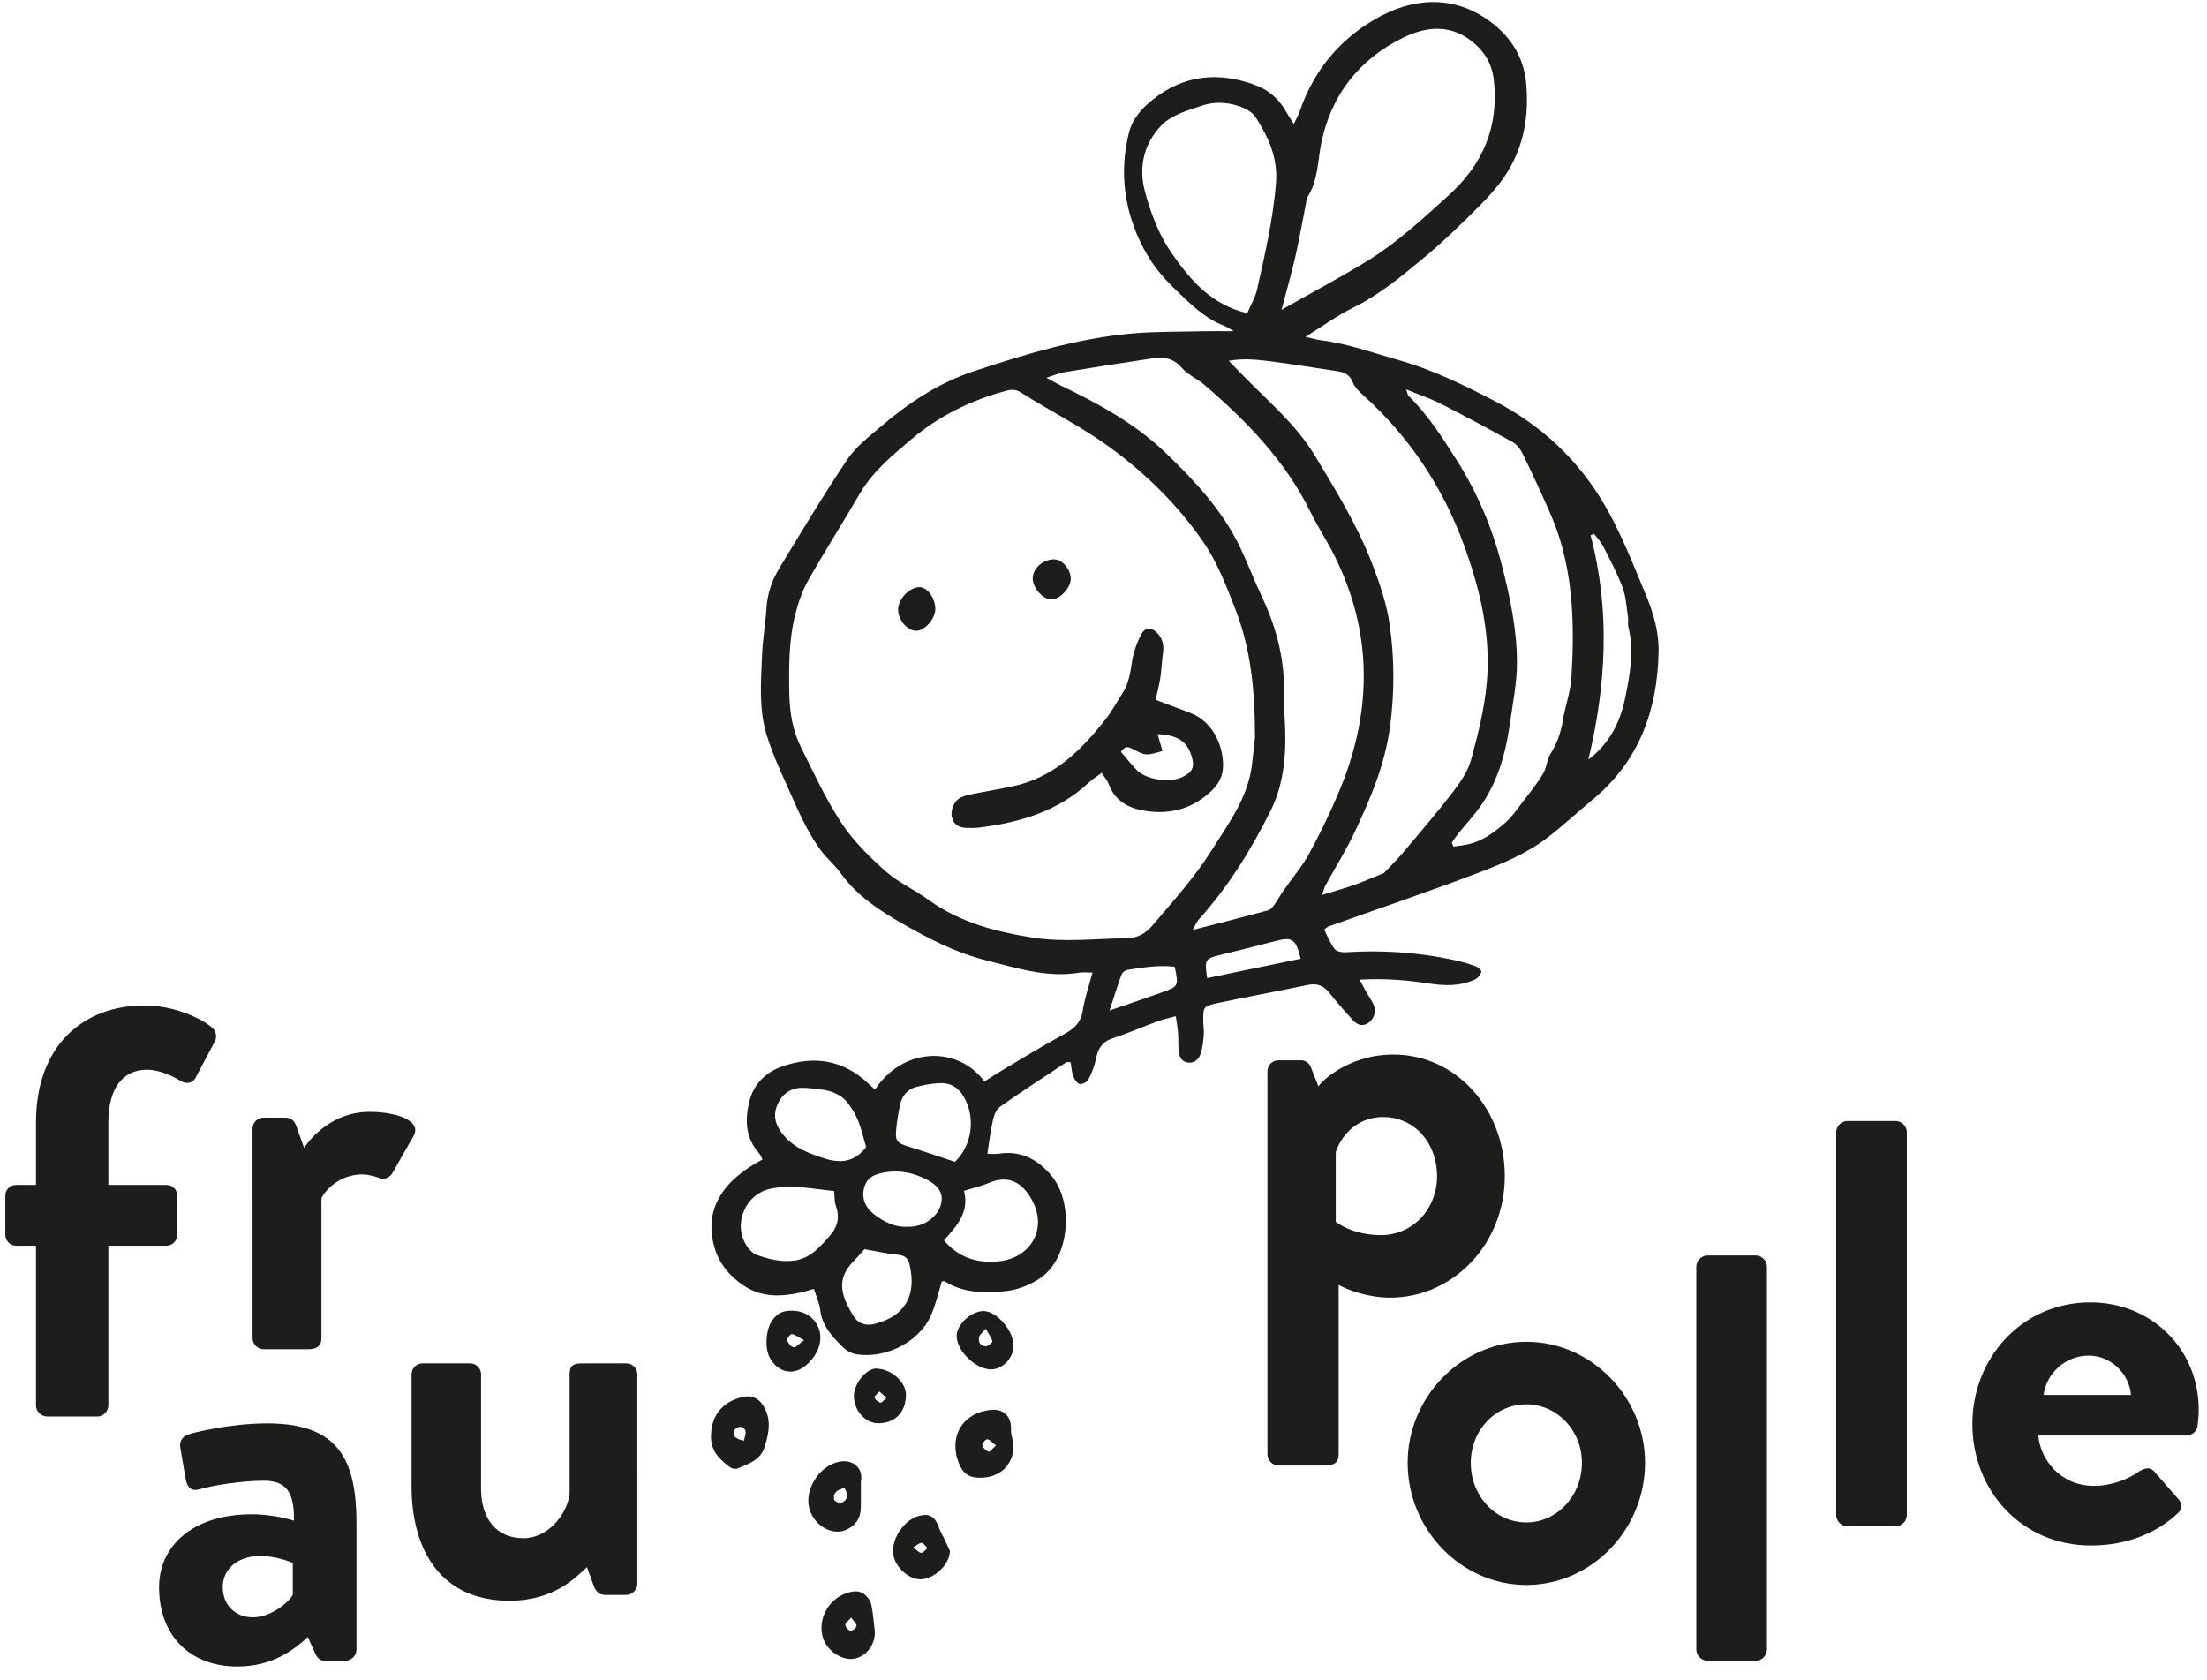<?xml version="1.0" encoding="utf-8"?>
<!-- Generator: Adobe Illustrator 16.0.0, SVG Export Plug-In . SVG Version: 6.00 Build 0)  -->
<!DOCTYPE svg PUBLIC "-//W3C//DTD SVG 1.1//EN" "http://www.w3.org/Graphics/SVG/1.1/DTD/svg11.dtd">
<svg version="1.1" id="Layer_1" xmlns="http://www.w3.org/2000/svg" xmlns:xlink="http://www.w3.org/1999/xlink" x="0px" y="0px"
	 width="314px" height="239px" viewBox="0 0 314 239" enable-background="new 0 0 314 239" xml:space="preserve">
<path fill="#1D1D1B" d="M241.344,234.714c0,0.823,0.743,1.565,1.566,1.565h6.916c0.825,0,1.567-0.742,1.567-1.565v-54.526
	c0-0.823-0.742-1.566-1.567-1.566h-6.916c-0.823,0-1.566,0.743-1.566,1.566V234.714z"/>
<path fill="#1D1D1B" d="M261.243,215.58c0,0.823,0.742,1.565,1.566,1.565h6.917c0.823,0,1.566-0.742,1.566-1.565v-54.526
	c0-0.824-0.743-1.566-1.566-1.566h-6.917c-0.824,0-1.566,0.742-1.566,1.566V215.58z"/>
<path fill="#1D1D1B" d="M290.748,198.468c0.413-3.132,3.129-5.603,6.426-5.603c3.13,0,5.765,2.555,6.013,5.603H290.748z
	 M280.617,202.585c0,9.472,7.002,17.297,16.887,17.297c5.354,0,9.551-1.977,12.271-4.531c0.822-0.659,0.658-1.562,0.083-2.141
	l-3.378-3.872c-0.577-0.658-1.317-0.494-2.141,0c-1.482,1.072-3.872,2.06-6.426,2.06c-4.775,0-7.66-3.788-7.906-7.166h21.085
	c0.742,0,1.482-0.574,1.565-1.397c0.081-0.578,0.165-1.65,0.165-2.226c0-8.896-6.92-15.319-15.403-15.319
	C287.619,185.289,280.617,193.278,280.617,202.585"/>
<path fill="#1D1D1B" d="M209.254,208.115c0-4.611,3.459-8.318,7.908-8.318c4.366,0,7.906,3.707,7.906,8.318
	c0,4.694-3.54,8.482-7.906,8.482C212.713,216.598,209.254,212.81,209.254,208.115 M200.276,208.115
	c0,9.472,7.579,17.38,16.886,17.38c9.308,0,16.886-7.908,16.886-17.38c0-9.308-7.578-17.215-16.886-17.215
	C207.855,190.9,200.276,198.808,200.276,208.115"/>
<path fill="#1D1D1B" d="M190.043,173.83v-9.884c0.497-1.73,2.555-5.024,6.756-5.024c4.53,0,7.66,3.79,7.66,8.402
	c0,4.611-3.378,8.399-7.99,8.399C192.353,175.724,190.043,173.83,190.043,173.83 M190.456,182.809
	c1.153,0.658,4.118,1.812,7.331,1.812c8.896,0,16.308-7.576,16.308-17.296c0-9.472-6.836-17.297-15.895-17.297
	c-5.354,0-9.39,2.881-10.628,4.528l-1.068-2.717c-0.249-0.658-0.824-0.987-1.401-0.987h-3.213c-0.824,0-1.563,0.658-1.563,1.562
	v54.528c0,0.823,0.739,1.565,1.563,1.565h6.59c1.482,0,1.977-0.578,1.977-1.565V182.809z"/>
<path fill="#1D1D1B" d="M58.555,211.51c0,8.401,3.708,16.228,13.921,16.228c6.507,0,9.553-3.462,11.035-4.779l0.988,2.719
	c0.249,0.659,0.743,1.236,1.566,1.236h3.049c0.823,0,1.563-0.742,1.563-1.565V195.53c0-0.906-0.74-1.565-1.563-1.565h-6.262
	c-1.317,0-1.811,0.33-1.811,1.565v17.133c-0.494,2.964-3.13,6.178-6.588,6.178c-3.791,0-6.013-2.72-6.013-7.083V195.53
	c0-0.906-0.742-1.565-1.566-1.565h-6.753c-0.823,0-1.566,0.659-1.566,1.565V211.51z"/>
<path fill="#1D1D1B" d="M31.693,225.818c0-2.636,2.141-4.447,5.355-4.447c2.386,0,4.611,0.988,4.611,0.988v4.531
	c-0.494,0.987-3.048,3.21-5.684,3.21C33.421,230.101,31.693,228.289,31.693,225.818 M22.632,225.818
	c0,7.001,4.531,11.283,11.119,11.283c5.108,0,8.153-2.471,10.049-4.198l0.988,2.222c0.413,0.907,0.823,1.153,1.402,1.153h2.964
	c0.824,0,1.566-0.74,1.566-1.564V216.84c0-8.977-2.389-14.332-12.685-14.332c-5.273,0-10.543,1.319-11.202,1.564
	c-0.743,0.249-1.401,0.823-1.153,2.06l0.74,4.283c0.165,1.071,0.743,1.812,1.896,1.482c1.895-0.575,6.177-1.234,9.225-1.234
	c3.046,0,4.363,1.482,4.282,5.684c0,0-2.718-0.907-6.012-0.907C27.408,215.439,22.632,219.969,22.632,225.818"/>
<path fill="#1D1D1B" d="M35.931,190.396c0,0.824,0.743,1.565,1.566,1.565h6.342c1.153,0,1.893-0.413,1.893-1.565v-19.932
	c0.578-1.155,2.554-3.378,5.848-3.378c0.908,0,2.142,0.411,2.39,0.495c0.659,0.329,1.482,0,1.893-0.742l3.048-5.354
	c0.988-2.058-2.471-3.294-6.343-3.294c-5.105,0-8.154,3.459-9.306,5.104l-1.153-3.21c-0.249-0.658-0.743-1.071-1.483-1.071h-3.129
	c-0.823,0-1.566,0.659-1.566,1.566V190.396z"/>
<path fill="#1D1D1B" d="M5.123,199.963c0,0.823,0.742,1.564,1.566,1.564h7.165c0.824,0,1.564-0.741,1.564-1.564v-22.734h8.238
	c0.904,0,1.566-0.74,1.566-1.563v-5.519c0-0.908-0.662-1.565-1.566-1.565h-8.238v-8.896c0-4.777,1.976-7.495,5.518-7.495
	c1.812,0,3.789,0.99,4.861,1.649c0.742,0.41,1.647,0.245,1.976-0.413l2.8-5.271c0.329-0.577,0.165-1.481-0.329-1.895
	c-1.483-1.318-5.354-3.213-9.718-3.213c-8.732,0-15.403,5.768-15.403,16.638v8.896h-2.8c-0.908,0-1.566,0.657-1.566,1.565v5.519
	c0,0.823,0.658,1.563,1.566,1.563h2.8V199.963z"/>
<path fill-rule="evenodd" clip-rule="evenodd" fill="#1D1D1B" d="M130.873,83.534c-1.439-0.041-3.078,1.645-3.094,3.183
	c-0.014,1.502,1.355,3.076,2.63,3.025c1.214-0.049,2.651-1.718,2.662-3.089C133.079,85.138,131.972,83.566,130.873,83.534"/>
<path fill-rule="evenodd" clip-rule="evenodd" fill="#1D1D1B" d="M234.107,84.49c-1.771-4.247-3.418-8.507-5.734-12.514
	c-3.797-6.561-9.089-11.48-15.766-14.945c-4.409-2.286-8.861-4.465-13.687-5.821c-3.637-1.023-7.195-2.332-10.976-2.8
	c-0.621-0.075-1.229-0.27-2.208-0.491c2.483-1.539,4.509-3.029,6.733-4.12c3.699-1.812,6.825-4.404,9.941-6.982
	c2.852-2.36,5.521-4.957,8.138-7.585c1.504-1.515,2.965-3.162,4.057-4.984c2.231-3.729,2.907-7.814,2.551-12.199
	c-0.302-3.733-2.065-6.58-4.779-8.709c-4.885-3.834-10.509-3.862-15.749-1.148c-5.538,2.867-9.563,7.462-11.667,13.513
	c-0.199,0.575-0.502,1.113-0.88,1.936c-0.526-0.831-0.861-1.312-1.145-1.822c-0.983-1.755-2.406-2.992-4.293-3.699
	c-5.26-1.968-10.215-1.485-14.65,2.062c-1.488,1.191-2.846,2.655-3.349,4.623c-1.134,4.436-0.929,8.861,0.578,13.154
	c1.188,3.386,3.054,6.381,5.697,8.921c2.206,2.122,4.29,4.326,7.225,5.454c0.336,0.127,0.632,0.354,1.383,0.786
	c-1.793,0-3.043-0.027-4.29,0.005c-3.405,0.084-6.823,0.022-10.209,0.321c-7.733,0.687-15.109,2.938-22.445,5.357
	c-5.041,1.661-9.326,4.515-13.292,7.909c-1.685,1.442-3.532,2.851-4.741,4.654c-3.388,5.052-6.521,10.277-9.677,15.482
	c-1.042,1.715-1.698,3.605-1.825,5.667c-0.138,2.22-0.54,4.423-0.627,6.642c-0.15,3.775-0.483,7.604,0.619,11.284
	c0.721,2.395,1.747,4.712,2.781,6.996c1.463,3.232,2.786,6.55,4.887,9.445c0.861,1.185,2.038,2.144,2.889,3.334
	c2.306,3.234,5.613,5.373,8.888,7.239c3.683,2.101,7.517,4.093,11.764,5.159c4.396,1.104,8.691,2.535,13.316,1.766
	c0.543-0.089,1.113-0.011,1.869-0.011c-0.526,2.001-1.123,3.696-1.391,5.437c-0.272,1.783-1.339,2.619-2.797,3.409
	c-2.932,1.585-5.772,3.345-8.64,5.045c-0.872,0.52-1.717,1.075-2.551,1.6c-3.691-5.022-11.465-4.998-15.528,1.102
	c-0.068-0.03-0.149-0.043-0.202-0.089c-0.276-0.243-0.546-0.5-0.816-0.751c-3.561-3.34-7.703-3.972-12.191-2.411
	c-2.354,0.818-4.085,2.484-4.7,4.979c-0.648,2.619-0.58,5.174,1.358,7.357c0.227,0.252,0.34,0.605,0.505,0.916
	c-5.954,3.143-8.222,7.306-6.888,12.296c0.657,2.443,2.147,4.249,4.15,5.603c3.156,2.13,6.604,1.536,10.066,0.518
	c0.342,1.121,0.769,2.02,0.88,2.957c0.275,2.324,1.758,3.877,3.289,5.381c0.499,0.489,1.26,0.877,1.949,0.975
	c4.395,0.624,8.969-1.984,10.522-5.535c0.675-1.539,1.042-3.21,1.55-4.835c0.121-0.011,0.305-0.092,0.402-0.033
	c2.678,1.696,5.708,1.701,8.637,1.41c1.761-0.176,3.653-0.927,5.098-1.958c4.101-2.93,4.644-10.691,1.433-14.513
	c-1.901-2.263-4.333-3.583-7.457-3.092c-0.532,0.083-1.091,0.012-1.639,0.012c0.284-1.769,0.462-3.318,0.805-4.83
	c0.151-0.67,0.475-1.493,0.996-1.858c3.089-2.171,6.256-4.23,9.41-6.31c0.14-0.093,0.397-0.015,0.64-0.015
	c0.129,0.728,0.159,1.408,0.391,2.016c0.165,0.435,0.559,1.015,0.923,1.074c0.384,0.06,1.056-0.321,1.245-0.691
	c0.467-0.907,0.845-1.898,1.045-2.897c0.289-1.418,0.849-2.414,2.339-2.904c2.184-0.72,4.298-1.642,6.458-2.438
	c0.74-0.275,1.522-0.435,2.56-0.721c0.135,0.945,0.272,1.645,0.324,2.349c0.06,0.813,0.014,1.636,0.072,2.452
	c0.06,0.861,0.359,1.666,1.334,1.801c0.953,0.135,1.571-0.526,1.831-1.327c0.272-0.831,0.351-1.737,0.421-2.62
	c0.052-0.662-0.07-1.334-0.075-2.002c-0.021-1.897,0.043-2.094,1.801-2.467c4.353-0.924,8.731-1.728,13.09-2.635
	c1.333-0.279,2.268,0.115,3.088,1.169c1.005,1.285,2.09,2.508,3.185,3.72c0.563,0.626,1.241,1.11,2.151,0.623
	c0.834-0.447,1.336-1.541,0.999-2.488c-0.24-0.686-0.71-1.29-1.072-1.936c-0.297-0.535-0.586-1.076-0.999-1.834
	c3.575-0.207,6.745,0.06,9.898,0.546c2.238,0.346,4.441,0.396,6.534-0.586c0.396-0.187,0.761-0.657,0.896-1.075
	c0.054-0.172-0.492-0.688-0.849-0.812c-1.047-0.369-2.124-0.678-3.21-0.907c-5.038-1.072-10.128-1.393-15.266-1.067
	c-0.526,0.033-1.302-0.115-1.566-0.474c-0.632-0.84-1.023-1.857-1.484-2.752c0.381-0.276,0.488-0.394,0.621-0.442
	c7.061-2.514,14.164-4.918,21.17-7.579c3.451-1.312,6.927-2.737,9.904-4.997c2.24-1.701,4.29-3.646,6.464-5.434
	c6.623-5.443,9.247-12.682,9.428-20.995C236.038,89.893,235.255,87.239,234.107,84.49 M117.989,175.907
	c-1.404,1.571-2.727,3.132-4.966,3.434c-1.884,0.26-3.68-0.19-5.424-0.833c-0.448-0.166-0.853-0.579-1.156-0.973
	c-2.303-2.997-0.593-7.557,3.086-8.389c3.041-0.686,5.989-0.009,9.145,0.303c0.09,0.888,0.038,1.512,0.23,2.047
	C119.509,173.181,119.214,174.538,117.989,175.907 M117.308,164.813c-2.122-0.681-4.203-1.43-5.737-3.202
	c-1.223-1.415-1.734-2.908-0.854-4.684c0.832-1.676,2.263-2.307,4.032-2.146c2.203,0.203,4.514,0.263,5.996,2.307
	c0.551,0.76,1.048,1.592,1.388,2.461c0.451,1.166,0.726,2.398,1.094,3.659C121.547,165.38,119.525,165.523,117.308,164.813
	 M124.496,188.343c-1.286,0.33-2.371,0.022-3.089-1.142c-1.896-3.08-2.385-5.346,0.083-7.819c0.57-0.569,1.083-1.195,1.496-1.661
	c1.836,0.317,3.275,0.654,4.733,0.791c0.97,0.09,1.464,0.444,1.688,1.392C130.465,184.375,128.694,187.256,124.496,188.343
	 M133.929,171.106c-0.375,1.955-2.47,3.554-4.922,3.424c-1.549,0.104-3.196-0.621-4.703-1.814c-1.275-1.015-1.798-2.379-1.304-3.904
	c0.442-1.377,1.49-1.771,2.867-2.01c1.847-0.314,3.51-0.063,5.19,0.644C133.29,168.384,134.229,169.541,133.929,171.106
	 M129.261,163.126c-1.56-0.479-1.893-0.762-1.771-2.273c0.1-1.248,0.316-2.489,0.575-3.717c0.265-1.246,1.072-2.168,2.287-2.496
	c1.193-0.321,2.457-0.549,3.691-0.544c1.312,0.009,2.365,0.722,3.059,1.904c1.774,3.032,1.183,6.985-1.237,9.299
	C133.579,164.54,131.432,163.793,129.261,163.126 M140.668,168.304c2.868-1.223,4.842-0.057,6.221,2.555
	c2.163,4.093-0.334,8.219-4.927,8.604c-3.011,0.252-5.514-0.51-7.673-2.997c1.809-1.998,3.669-3.99,2.856-7.044
	C138.568,168.979,139.659,168.733,140.668,168.304 M184.273,36.614c0.589-2.595,1.051-5.216,1.563-7.824
	c0.043-0.219,0-0.484,0.113-0.649c1.617-2.389,1.496-5.208,2.052-7.873c1.423-6.825,5.405-11.837,11.597-14.893
	c3.06-1.512,6.425-1.99,9.51,0.281c1.928,1.417,3.15,3.256,3.426,5.727c0.737,6.645-1.544,12.004-6.472,16.451
	c-3.637,3.28-7.22,6.631-11.392,9.204c-3.888,2.398-7.933,4.536-12.344,7.036C183.091,41.172,183.755,38.909,184.273,36.614
	 M166.718,36.045c-1.873-2.69-3.028-5.76-3.857-8.935c-0.921-3.526,0.008-6.815,2.373-9.274c1.42-1.48,3.81-2.166,5.886-2.841
	c1.914-0.623,3.988-0.432,5.881,0.389c0.646,0.281,1.323,0.78,1.695,1.366c1.817,2.838,3.141,5.77,2.843,9.359
	c-0.424,5.121-1.568,10.089-2.688,15.071c-0.251,1.126-0.883,2.165-1.396,3.383C172.299,43.342,169.358,39.83,166.718,36.045
	 M165.484,141.129c-2.36,0.851-4.738,1.645-7.628,2.641c0.643-1.955,1.14-3.554,1.712-5.119c0.105-0.286,0.497-0.607,0.8-0.659
	c2.249-0.372,4.506-0.707,6.763-0.453C167.695,140.248,167.677,140.338,165.484,141.129 M163.975,131.657
	c-1.001,1.185-2.187,1.804-3.64,1.825c-4.444,0.069-8.977,0.602-13.316-0.073c-5.225-0.813-10.471-2.147-14.934-5.405
	c-1.968-1.439-4.29-2.443-6.094-4.05c-2.308-2.061-4.584-4.31-6.274-6.872c-2.236-3.388-3.95-7.131-5.765-10.783
	c-1.169-2.352-1.604-4.906-1.652-7.55c-0.068-3.869-0.092-7.735,0.888-11.502c0.424-1.631,0.999-3.281,1.831-4.739
	c2.346-4.13,4.905-8.143,7.292-12.252c1.839-3.162,4.59-5.416,7.307-7.719c3.979-3.378,8.542-5.605,13.572-6.95
	c0.783-0.21,1.369-0.192,2.071,0.256c4.126,2.633,8.519,4.801,12.504,7.698c5.233,3.807,9.769,8.249,13.422,13.546
	c2.022,2.932,3.291,6.296,4.588,9.623c2.219,5.711,2.78,11.653,2.78,18.228c-0.107,0.958-0.259,2.432-0.439,3.904
	c-0.578,4.687-3.351,8.343-5.751,12.166C169.947,124.854,166.901,128.206,163.975,131.657 M171.745,139.155
	c-0.39-2.676-0.31-2.773,1.993-3.329c2.587-0.624,5.165-1.267,7.735-1.944c2.384-0.626,2.895-0.311,3.577,2.517
	C180.615,137.316,176.188,138.234,171.745,139.155 M186.212,121.532c-0.993,1.807-2.37,3.398-3.559,5.104
	c-0.462,0.657-0.839,1.374-1.31,2.028c-0.237,0.335-0.553,0.743-0.907,0.843c-3.421,0.932-6.857,1.801-10.74,2.806
	c0.419-0.763,0.543-1.146,0.791-1.418c4.215-4.657,7.503-9.977,10.287-15.538c2.014-4.017,2.278-8.567,2.012-13.074
	c-0.056-0.961-0.168-1.927-0.124-2.888c0.237-5.082-0.931-9.845-3.089-14.416c-1.107-2.346-2.025-4.782-3.144-7.122
	c-2.508-5.246-6.423-9.421-10.546-13.39c-4.322-4.163-9.531-7.009-14.896-9.587c-0.564-0.272-1.107-0.589-2.128-1.134
	c1.202-0.378,1.874-0.681,2.576-0.797c4.172-0.683,8.346-1.344,12.528-1.968c1.591-0.238,2.997-0.038,4.193,1.363
	c0.84,0.986,2.182,1.529,3.188,2.395c6.062,5.203,11.569,10.865,15.135,18.163c1.006,2.063,2.294,3.988,3.325,6.043
	c5.63,11.224,5.44,22.583,0.581,33.979C189.137,115.854,187.746,118.74,186.212,121.532 M196.894,124.213
	c-1.394,0.562-2.803,1.177-4.25,1.696c-1.374,0.488-2.783,0.872-4.52,1.406c0.221-0.682,0.278-1.021,0.432-1.305
	c1.418-2.589,2.989-5.103,4.244-7.765c2.22-4.701,4.224-9.472,4.944-14.713c0.678-4.905,0.661-9.803-0.027-14.65
	c-0.424-2.978-1.426-5.918-2.519-8.739c-2.099-5.417-5.128-10.363-8.125-15.325c-2.735-4.531-6.785-7.844-10.39-11.573
	c-0.548-0.564-1.102-1.12-1.879-1.914c2.092-0.362,3.855-0.178,5.581,0.03c3.315,0.399,6.612,0.969,9.92,1.455
	c1.013,0.149,1.747,0.499,2.165,1.585c0.278,0.715,0.932,1.334,1.531,1.874c6.536,5.894,11.28,13.057,14.277,21.256
	c2.301,6.291,3.872,12.866,3.248,19.643c-0.335,3.669-1.245,7.32-2.222,10.889c-0.454,1.661-1.528,3.23-2.601,4.628
	c-2.26,2.943-4.685,5.759-7.076,8.6C198.805,122.271,197.879,123.166,196.894,124.213 M223.572,96.405
	c-0.13,2.047-0.883,4.048-1.217,6.089c-0.284,1.693-0.801,3.235-1.729,4.698c-0.537,0.845-0.562,2.014-1.08,2.878
	c-0.834,1.391-1.865,2.67-2.856,3.961c-0.81,1.053-1.568,2.187-2.56,3.048c-1.552,1.353-3.224,2.611-5.318,3.054
	c-0.663,0.142-1.345,0.21-2.018,0.316c-0.081-0.188-0.164-0.37-0.245-0.554c0.332-0.468,0.641-0.95,0.999-1.396
	c0.888-1.091,1.851-2.128,2.694-3.251c2.757-3.658,3.955-7.865,4.587-12.358c0.402-2.862,0.994-5.67,0.994-8.594
	c0.003-4.736-0.973-9.283-2.136-13.824c-1.373-5.368-3.505-10.395-6.475-15.074c-2.033-3.2-4.069-6.395-6.802-9.07
	c-0.129-0.126-0.146-0.364-0.354-0.931c1.847,0.754,3.448,1.285,4.936,2.044c3.44,1.75,6.839,3.577,10.212,5.457
	c0.594,0.332,1.109,0.993,1.414,1.622c1.362,2.8,2.674,5.627,3.926,8.478c1.845,4.194,2.763,8.646,3.076,13.174
	C223.856,89.569,223.791,93.004,223.572,96.405 M231.21,99.362c-0.721,3.5-2.306,6.504-5.227,8.708
	c2.549-10.646,3.132-21.244,0.315-31.917c0.165-0.067,0.332-0.132,0.497-0.2c0.442,0.594,0.978,1.139,1.307,1.787
	c0.975,1.917,1.993,3.827,2.749,5.832c0.483,1.283,0.548,2.73,0.759,4.11c0.081,0.508-0.049,1.055,0.072,1.55
	C232.518,92.661,231.898,96.014,231.21,99.362"/>
<path fill-rule="evenodd" clip-rule="evenodd" fill="#1D1D1B" d="M149.534,85.289c1.196,0.057,2.811-1.631,2.805-2.938
	c-0.002-1.339-1.171-2.738-2.313-2.772c-1.532-0.044-2.997,1.179-3.095,2.583C146.837,83.492,148.281,85.227,149.534,85.289"/>
<path fill-rule="evenodd" clip-rule="evenodd" fill="#1D1D1B" d="M173.993,109.307c0.191-2.779-1.215-6.586-4.663-7.887
	c-1.59-0.6-3.178-1.202-4.908-1.857c0.229-1.064,0.508-2.115,0.672-3.184c0.17-1.096,0.184-2.217,0.352-3.313
	c0.167-1.088,0.054-2.068-0.708-2.911c-0.842-0.931-1.784-1.001-2.362,0.084c-0.643,1.213-1.115,2.584-1.328,3.937
	c-0.243,1.558-0.454,3.073-1.326,4.422c-0.804,1.245-1.509,2.568-2.419,3.729c-3.485,4.445-7.412,8.322-13.225,9.545
	c-1.814,0.381-3.645,0.683-5.462,1.047c-0.648,0.132-1.323,0.259-1.912,0.54c-0.963,0.462-1.52,1.809-1.266,2.843
	c0.281,1.14,1.153,1.467,2.195,1.488c0.591,0.014,1.191,0.014,1.777-0.059c5.762-0.735,11.17-2.322,15.541-6.429
	c0.519-0.486,1.142-0.858,1.795-1.342c0.4,0.632,0.808,1.088,1.008,1.626c0.932,2.473,2.945,3.458,5.321,3.804
	c3.58,0.521,6.745-0.384,9.394-2.978C173.378,111.518,173.909,110.527,173.993,109.307 M168.285,110.527
	c-1.72,0.87-5.087,0.457-6.482-0.899c-0.837-0.813-1.542-1.768-2.324-2.681c0.69-0.975,1.193-0.627,1.735-0.348
	c1.828,0.939,1.836,0.928,4.169,0.248c-0.227-0.794-0.451-1.588-0.683-2.405c2.889,0.14,4.223,1.044,4.868,3.25
	C169.986,109.131,169.673,109.825,168.285,110.527"/>
<path fill-rule="evenodd" clip-rule="evenodd" fill="#1D1D1B" d="M101.17,204.024c0.103-2.668,1.615-4.553,4.369-5.246
	c1.62-0.411,2.727,0.323,3.421,1.919c0.78,1.796,0.324,3.508-0.173,5.174c-0.542,1.819-2.3,2.403-3.872,3.057
	c-0.28,0.114-0.78,0.019-1.037-0.171C102.364,207.625,100.995,206.375,101.17,204.024 M105.828,204.978
	c0.219-0.864,0.604-1.603-0.402-1.972c-0.23-0.083-0.797,0.189-0.902,0.433C104.102,204.405,104.753,204.716,105.828,204.978"/>
<path fill-rule="evenodd" clip-rule="evenodd" fill="#1D1D1B" d="M139.568,210.238c-1.726,0.024-2.573-0.556-3.192-2.179
	c-1.431-3.77,0.678-7.139,4.677-7.476c1.606-0.141,2.7,0.799,2.781,2.376c0.021,0.435-0.022,0.888,0.094,1.296
	C144.862,207.509,142.918,210.192,139.568,210.238 M141.709,205.638c-0.532-0.402-0.864-0.82-1.248-0.877
	c-0.208-0.032-0.769,0.632-0.707,0.848c0.108,0.385,0.527,0.761,0.91,0.95C140.789,206.62,141.208,206.094,141.709,205.638"/>
<path fill-rule="evenodd" clip-rule="evenodd" fill="#1D1D1B" d="M122.478,210.873c0,1.469,0.019,2.57-0.005,3.672
	c-0.032,1.479-0.753,2.52-2.103,3.113c-1.993,0.88-4.571-0.624-5.222-3.043c-0.729-2.705,1.404-6.037,4.169-6.638
	C121.345,207.541,122.9,208.861,122.478,210.873 M120.159,211.702c-0.969,0.234-1.663,0.613-1.485,1.628
	c0.041,0.235,0.732,0.602,0.967,0.511C120.554,213.484,120.783,212.776,120.159,211.702"/>
<path fill-rule="evenodd" clip-rule="evenodd" fill="#1D1D1B" d="M124.477,232.178c0.03,1.842-1.234,3.543-3.031,3.821
	c-1.653,0.252-3.691-1.089-4.302-2.831c-1.082-3.088,1.243-6.547,4.544-6.76c0.992-0.064,2.063,0.801,2.306,2.03
	C124.224,229.583,124.302,230.761,124.477,232.178 M121.097,230.146c-0.383,0.45-0.851,0.756-0.832,1.033
	c0.02,0.311,0.454,0.803,0.746,0.828c0.278,0.028,0.831-0.416,0.853-0.688C121.888,231.012,121.458,230.663,121.097,230.146"/>
<path fill-rule="evenodd" clip-rule="evenodd" fill="#1D1D1B" d="M135.149,220.662c-0.041,2.014-2.336,4.028-4.177,4.031
	c-1.766,0-3.71-1.834-3.899-3.673c-0.219-2.134,1.536-4.741,3.591-5.327c1.523-0.435,2.341,0.024,2.884,1.545
	c0.216,0.606,0.556,1.169,0.831,1.755C134.688,219.649,134.984,220.305,135.149,220.662 M129.912,220.157
	c0.521,0.369,0.842,0.771,1.158,0.77c0.3-0.003,0.597-0.435,0.894-0.678c-0.276-0.263-0.535-0.708-0.834-0.738
	C130.813,219.479,130.459,219.844,129.912,220.157"/>
<path fill-rule="evenodd" clip-rule="evenodd" fill="#1D1D1B" d="M112.654,186.473c2.97-0.019,4.887,2.735,3.725,5.498
	c-0.356,0.842-0.985,1.654-1.684,2.257c-1.806,1.553-3.969,1.077-5.149-1.013c-0.807-1.431-0.597-4.206,0.416-5.494
	C110.693,186.792,111.363,186.481,112.654,186.473 M114.398,190.669c-0.794-0.424-1.245-0.783-1.739-0.867
	c-0.189-0.029-0.745,0.659-0.678,0.867c0.144,0.418,0.562,0.964,0.932,1.015C113.248,191.731,113.666,191.198,114.398,190.669"/>
<path fill-rule="evenodd" clip-rule="evenodd" fill="#1D1D1B" d="M140.989,194.827c-2.176-0.021-4.849-2.605-4.881-4.717
	c-0.028-1.674,2.095-3.629,3.879-3.58c1.879,0.051,4.25,2.846,4.218,4.965C144.175,193.234,142.621,194.846,140.989,194.827
	 M140.233,189.035c-0.483,0.598-0.88,0.87-0.937,1.205c-0.127,0.731,0.194,1.353,1.037,1.29c0.321-0.026,0.904-0.559,0.858-0.721
	C141.045,190.269,140.668,189.792,140.233,189.035"/>
<path fill-rule="evenodd" clip-rule="evenodd" fill="#1D1D1B" d="M124.924,202.488c-1.806-0.012-3.394-1.779-3.438-3.821
	c-0.035-1.766,1.771-4.007,3.191-3.958c2.185,0.078,4.242,1.917,4.217,3.77C128.86,200.954,127.324,202.507,124.924,202.488
	 M126.123,198.856c-0.419-0.367-0.713-0.627-1.01-0.886c-0.246,0.289-0.732,0.624-0.686,0.851c0.062,0.311,0.5,0.632,0.842,0.751
	C125.422,199.623,125.745,199.188,126.123,198.856"/>
<g>
</g>
<g>
</g>
<g>
</g>
<g>
</g>
<g>
</g>
<g>
</g>
<g>
</g>
<g>
</g>
<g>
</g>
<g>
</g>
<g>
</g>
<g>
</g>
<g>
</g>
<g>
</g>
<g>
</g>
</svg>
